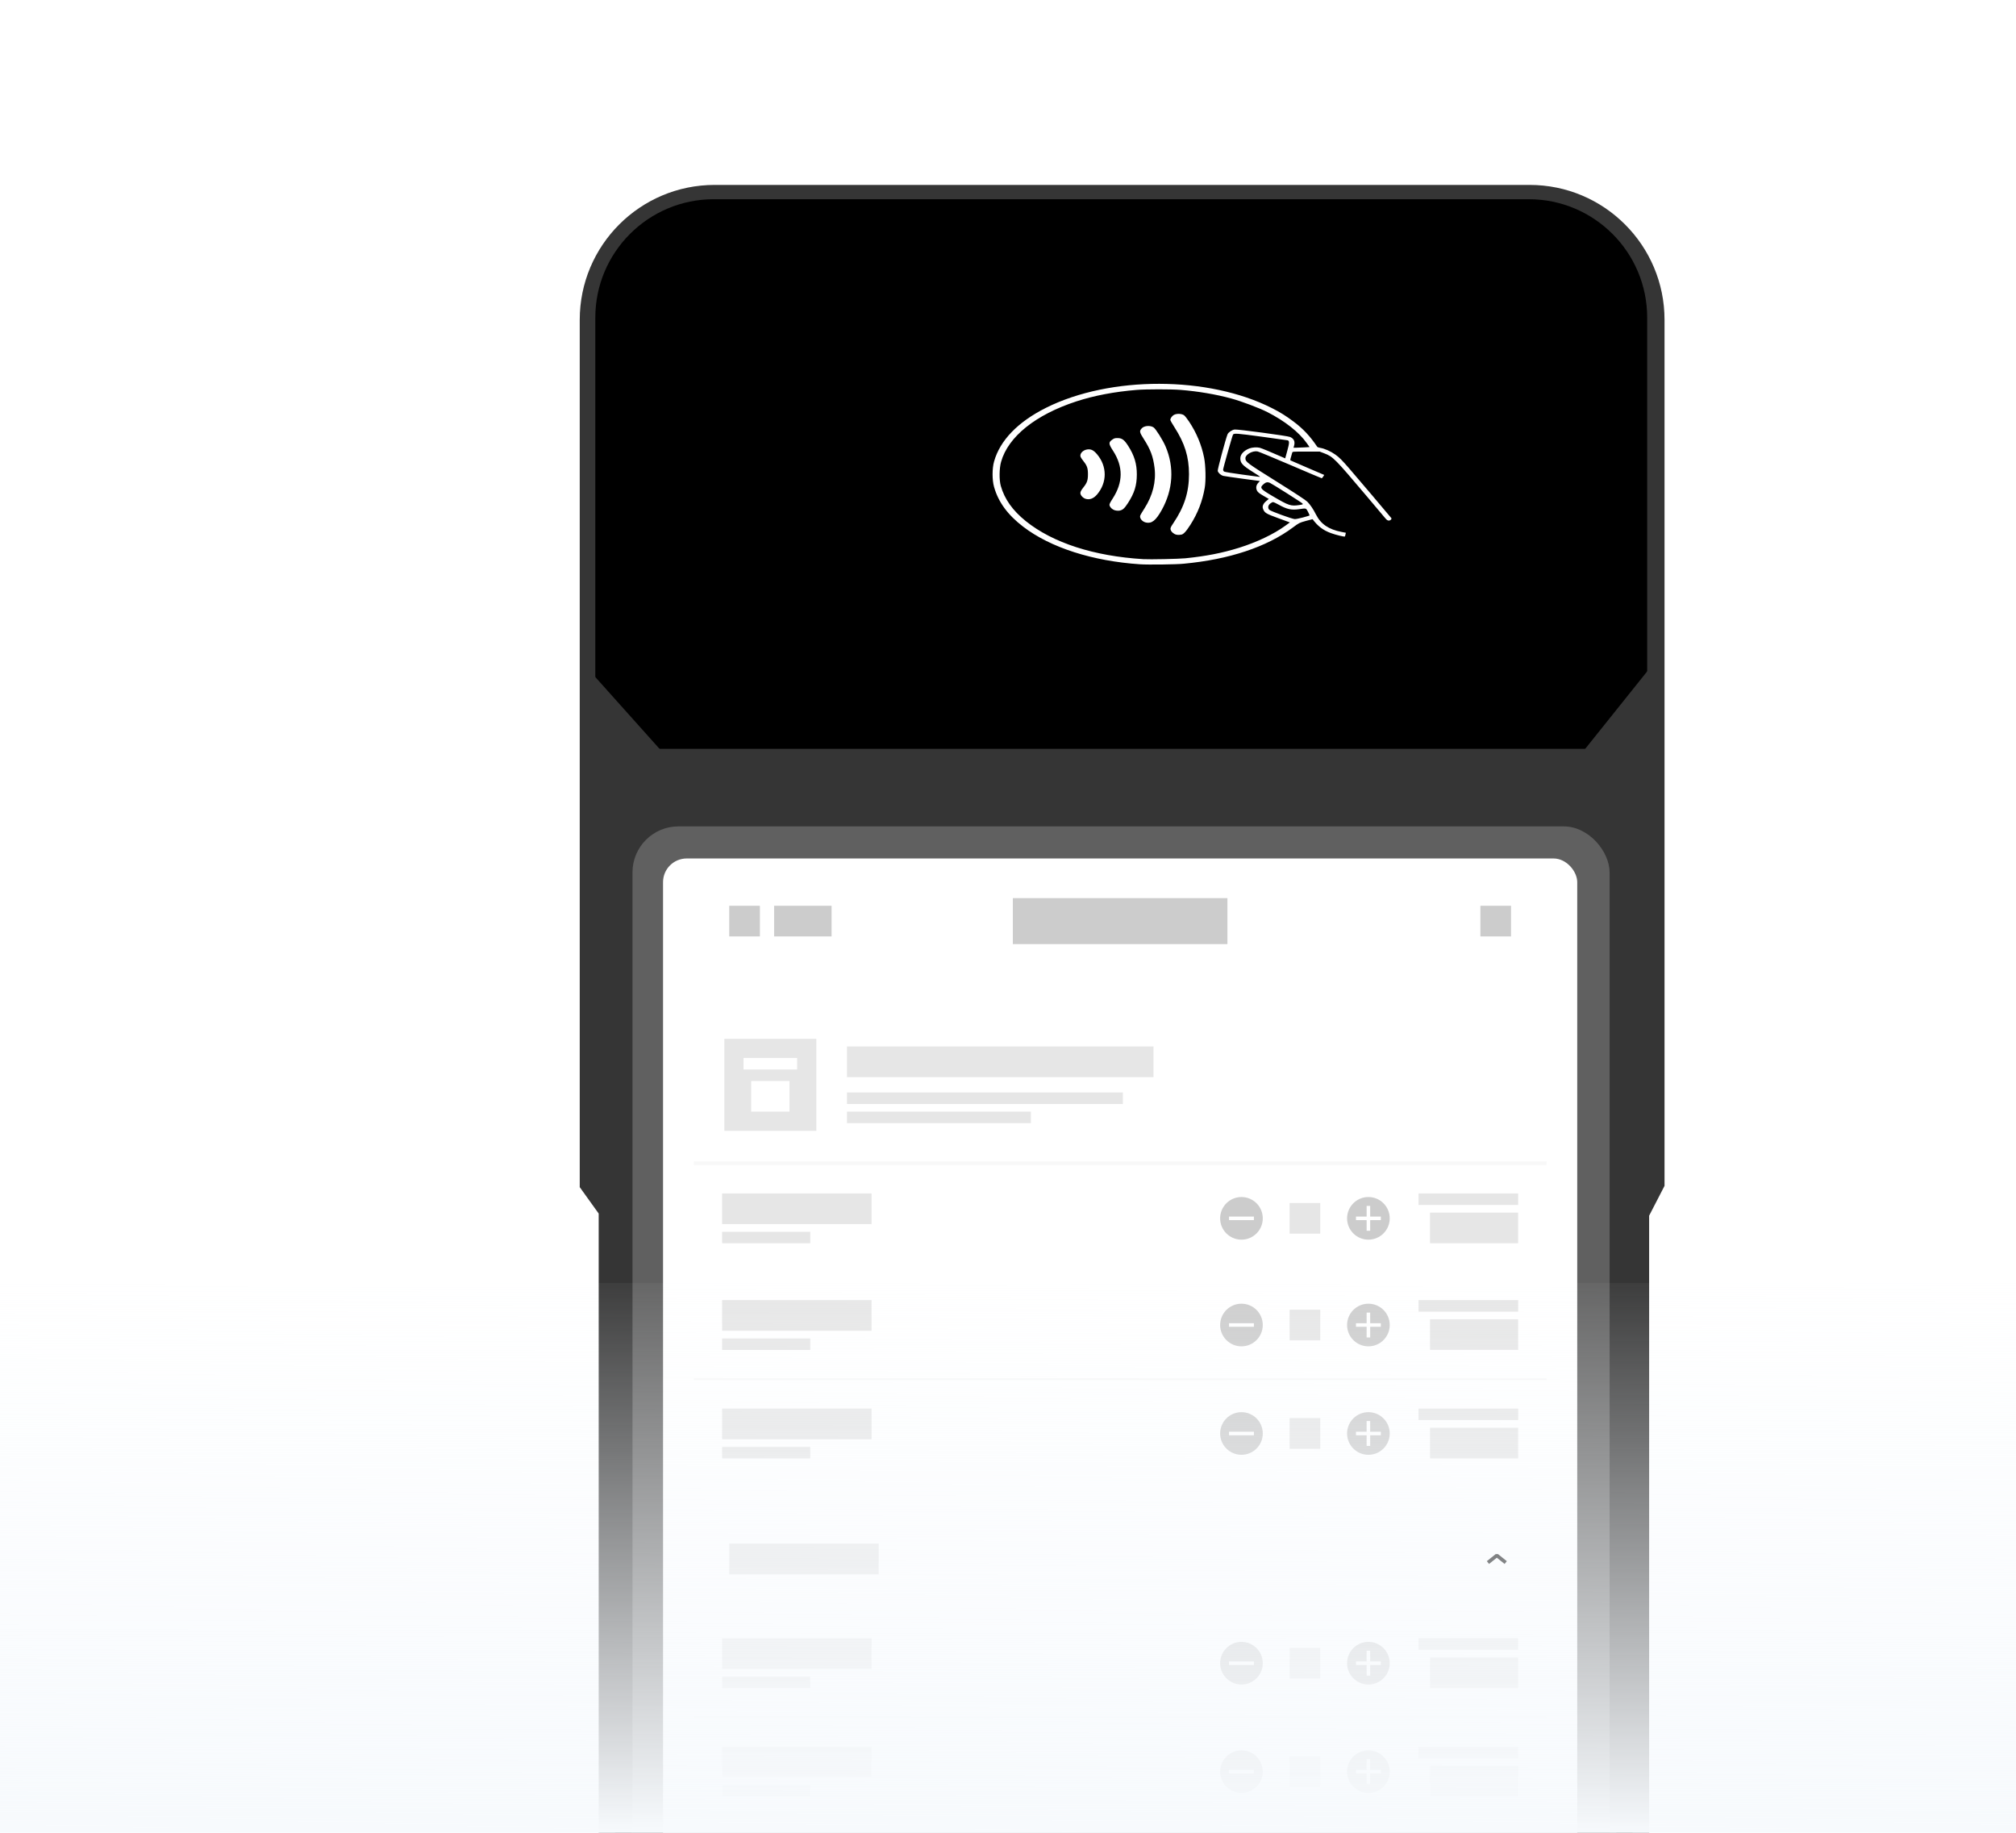 <svg width="550" height="500" viewBox="0 0 550 500" fill="none" xmlns="http://www.w3.org/2000/svg">
<g clip-path="url(#clip0_3655_14522)">
<g clip-path="url(#clip1_3655_14522)">
<g filter="url(#filter0_dd_3655_14522)">
<path fill-rule="evenodd" clip-rule="evenodd" d="M123.972 53.8L123.972 184.981V288.967L129.142 296.171V627.862L123.972 635.693V712.274C123.972 718.934 129.032 724.504 135.662 725.141L174.767 728.897C236.419 734.819 298.496 734.819 360.148 728.897L399.253 725.141C405.883 724.504 410.944 718.934 410.944 712.274V634.44L406.742 629.428V297.111L410.944 288.967L410.944 215.675L410.944 183.728L410.944 53.8C410.944 35.952 396.475 21.483 378.627 21.483H156.288C138.44 21.483 123.972 35.952 123.972 53.8Z" fill="#353535"/>
<path d="M123.972 184.981L119.482 184.981V184.981H123.972ZM123.972 53.8L128.461 53.8V53.8H123.972ZM123.972 288.967H119.482V290.412L120.324 291.585L123.972 288.967ZM129.142 296.171H133.632V294.727L132.79 293.553L129.142 296.171ZM129.142 627.862L132.889 630.336L133.632 629.211V627.862H129.142ZM123.972 635.693L120.225 633.219L119.482 634.344V635.693H123.972ZM135.662 725.141L136.092 720.672L136.092 720.672L135.662 725.141ZM174.767 728.897L175.196 724.428L175.196 724.428L174.767 728.897ZM360.148 728.897L359.719 724.428L359.719 724.428L360.148 728.897ZM399.253 725.141L398.824 720.672L398.824 720.672L399.253 725.141ZM410.944 634.44H415.433V632.807L414.384 631.556L410.944 634.44ZM406.742 629.428H402.253V631.061L403.302 632.313L406.742 629.428ZM406.742 297.111L402.753 295.052L402.253 296.021V297.111H406.742ZM410.944 288.967L414.933 291.026L415.433 290.057L415.433 288.967L410.944 288.967ZM410.944 215.675L415.433 215.675L415.433 215.675L410.944 215.675ZM410.944 183.728L406.454 183.728L406.454 183.728L410.944 183.728ZM410.944 53.8L415.433 53.8V53.8H410.944ZM128.461 184.981L128.461 53.8L119.482 53.8L119.482 184.981L128.461 184.981ZM128.461 288.967V184.981H119.482V288.967H128.461ZM132.79 293.553L127.619 286.349L120.324 291.585L125.495 298.789L132.79 293.553ZM133.632 627.862V296.171H124.653V627.862H133.632ZM127.718 638.167L132.889 630.336L125.396 625.388L120.225 633.219L127.718 638.167ZM128.461 712.274V635.693H119.482V712.274H128.461ZM136.092 720.672C131.764 720.257 128.461 716.621 128.461 712.274H119.482C119.482 721.247 126.301 728.752 135.233 729.61L136.092 720.672ZM175.196 724.428L136.092 720.672L135.233 729.61L174.338 733.366L175.196 724.428ZM359.719 724.428C298.353 730.322 236.563 730.322 175.196 724.428L174.338 733.366C236.275 739.315 298.64 739.315 360.577 733.366L359.719 724.428ZM398.824 720.672L359.719 724.428L360.577 733.366L399.682 729.61L398.824 720.672ZM406.454 712.274C406.454 716.621 403.151 720.257 398.824 720.672L399.682 729.61C408.615 728.752 415.433 721.247 415.433 712.274H406.454ZM406.454 634.44V712.274H415.433V634.44H406.454ZM403.302 632.313L407.503 637.324L414.384 631.556L410.183 626.544L403.302 632.313ZM402.253 297.111V629.428H411.232V297.111H402.253ZM406.954 286.909L402.753 295.052L410.732 299.169L414.933 291.026L406.954 286.909ZM406.454 215.675L406.454 288.967L415.433 288.967L415.433 215.675L406.454 215.675ZM406.454 183.728L406.454 215.675L415.433 215.675L415.433 183.728L406.454 183.728ZM406.454 53.8L406.454 183.728L415.433 183.728L415.433 53.8L406.454 53.8ZM378.627 25.973C393.996 25.973 406.454 38.431 406.454 53.8H415.433C415.433 33.473 398.954 16.994 378.627 16.994V25.973ZM156.288 25.973H378.627V16.994H156.288V25.973ZM128.461 53.8C128.461 38.431 140.92 25.973 156.288 25.973V16.994C135.961 16.994 119.482 33.473 119.482 53.8H128.461Z" fill="#353535"/>
<path d="M410.703 170.844H123.731V53.212C123.731 35.364 138.2 20.895 156.048 20.895H378.387C396.235 20.895 410.703 35.364 410.703 53.212V170.844Z" fill="black"/>
<rect x="133.872" y="191.992" width="266.576" height="520.608" rx="12.545" fill="#606060"/>
<path d="M272.361 120.489C259.397 119.623 247.946 115.952 240.499 110.265C236.248 107.026 233.671 103.51 232.511 99.365C231.979 97.479 231.979 94.355 232.52 92.448C234.14 86.687 239.011 81.649 246.689 77.802C264.196 69.039 291.02 69.079 308.368 77.903C310.671 79.073 312.159 80.006 314.249 81.575C316.879 83.556 318.73 85.531 320.678 88.425C320.749 88.533 321.112 88.668 321.475 88.722C322.706 88.918 324.344 89.649 325.664 90.588C326.691 91.319 327.479 92.117 329.436 94.375C331.411 96.654 340.337 107.175 340.878 107.865C341.09 108.135 340.674 108.561 340.205 108.561C339.868 108.561 339.638 108.392 339.142 107.797C338.797 107.378 336.521 104.68 334.085 101.799C325.469 91.616 325.008 91.143 322.608 90.223L321.351 89.743H317.649C313.948 89.743 313.948 89.743 313.859 90.041C313.372 91.67 313.274 92.069 313.381 92.144C313.452 92.191 315.55 93.104 318.048 94.172L322.591 96.113L322.307 96.566C322.148 96.816 321.971 97.019 321.909 97.019C321.847 97.019 318.021 95.403 313.407 93.422C308.794 91.447 304.746 89.77 304.419 89.703C303.108 89.425 301.089 90.534 301.089 91.535C301.089 92.549 301.479 92.84 309.591 97.911C314.647 101.076 317.543 102.976 317.986 103.422C318.792 104.24 319.606 105.444 320.35 106.925C321.67 109.535 323.813 110.989 327.328 111.665L328.489 111.888L328.391 112.368C328.338 112.632 328.267 112.875 328.223 112.909C328.072 113.037 325.743 112.47 324.397 111.976C322.29 111.205 320.837 110.103 319.411 108.183C319.403 108.169 318.57 108.385 317.578 108.663C315.807 109.156 315.719 109.197 314.045 110.448C306.898 115.776 296.644 119.177 284.272 120.333C282.244 120.55 274.504 120.638 272.361 120.489ZM284.68 118.853C290.356 118.278 294.766 117.419 299.371 115.979C304.206 114.464 308.776 112.294 311.964 109.981L313.221 109.068L310.051 107.912C306.668 106.675 306.332 106.472 305.898 105.37C305.623 104.673 305.933 103.929 306.801 103.219L307.474 102.658L306.004 101.806C304.844 101.13 304.481 100.839 304.251 100.393C303.887 99.669 304.02 98.885 304.605 98.256L305.048 97.776L300.407 97.154C297.857 96.809 295.475 96.464 295.12 96.383C294.421 96.228 293.721 95.619 293.535 95.031C293.438 94.713 295.714 86.234 296.218 85.023C296.449 84.483 297.414 83.827 298.149 83.725C298.919 83.617 312.593 85.45 313.274 85.754C314.355 86.234 314.691 87.005 314.355 88.195L314.213 88.688H314.966C315.382 88.688 316.365 88.648 317.153 88.6L318.588 88.513L317.879 87.505C315.745 84.469 311.858 81.399 307.067 78.965C304.826 77.829 300.053 76.03 297.175 75.246C293.084 74.13 288.133 73.292 283.378 72.913C280.765 72.704 273.938 72.71 271.405 72.92C265.339 73.42 259.83 74.468 255.013 76.037C243.855 79.668 236.354 85.686 234.432 92.543C233.928 94.335 233.892 97.472 234.353 99.102C235.371 102.706 237.585 105.823 241.189 108.723C248.539 114.633 259.768 118.271 273.229 119.089C275.036 119.197 282.846 119.035 284.68 118.853ZM282.226 112.402C281.536 112.246 280.827 111.618 280.677 111.016C280.579 110.624 280.694 110.353 281.429 109.264C284.405 104.869 285.698 100.826 285.698 95.924C285.698 91.183 284.556 87.492 281.713 83.069C281.102 82.123 280.606 81.237 280.606 81.109C280.606 80.635 281.12 79.952 281.677 79.689C282.439 79.323 283.723 79.391 284.343 79.831C284.582 79.999 285.193 80.77 285.707 81.541C287.744 84.591 289.134 87.938 289.825 91.42C290.25 93.577 290.338 97.661 289.993 99.636C289.364 103.274 288.107 106.526 286.088 109.704C284.865 111.624 284.104 112.415 283.466 112.415C283.342 112.415 283.13 112.442 283.006 112.47C282.882 112.497 282.528 112.47 282.226 112.402ZM273.946 109.095C272.884 108.859 272.113 107.858 272.423 107.114C272.494 106.932 272.999 106.1 273.539 105.261C275.815 101.712 276.763 97.911 276.302 94.179C275.921 91.109 275.204 89.175 273.389 86.349C272.175 84.449 272.113 84.158 272.822 83.387C273.495 82.657 275.177 82.542 276.054 83.157C276.665 83.583 278.569 86.619 279.304 88.337C281.731 94.017 281.359 100.123 278.25 105.701C276.647 108.561 275.523 109.447 273.946 109.095ZM265.41 105.742C264.754 105.518 264.187 104.984 264.028 104.45C263.931 104.125 264.099 103.76 264.878 102.557C267.747 98.121 267.774 93.854 264.976 89.52C263.745 87.62 263.718 87.241 264.754 86.491C265.268 86.119 265.489 86.058 266.207 86.058C267.42 86.058 268.049 86.525 269.129 88.222C270.794 90.832 271.476 93.097 271.467 95.998C271.458 98.98 270.82 101.029 269.049 103.781C268.031 105.356 267.526 105.775 266.508 105.877C266.198 105.897 265.702 105.843 265.41 105.742ZM257.439 102.618C256.917 102.455 256.324 101.914 256.146 101.441C255.952 100.914 256.111 100.494 256.89 99.514C257.9 98.249 258.13 97.573 258.13 95.924C258.13 94.274 257.9 93.591 256.89 92.333C256.545 91.907 256.208 91.393 256.129 91.19C255.801 90.359 256.713 89.338 257.935 89.162C258.971 89.013 259.68 89.365 260.636 90.501C263.39 93.787 263.39 98.168 260.636 101.428C259.662 102.57 258.582 102.976 257.439 102.618ZM316.799 107.716C317.72 107.466 318.517 107.229 318.57 107.189C318.623 107.148 318.446 106.702 318.172 106.188C317.623 105.14 317.711 105.167 315.745 105.451C313.629 105.762 312.398 105.485 310.078 104.18C309.449 103.821 308.794 103.53 308.634 103.53C308.466 103.53 308.112 103.713 307.828 103.943C307.235 104.43 307.146 105.187 307.625 105.64C308.05 106.032 313.868 108.149 314.559 108.162C314.869 108.169 315.869 107.966 316.799 107.716ZM315.878 104.315C316.737 104.18 316.834 104.139 316.684 103.923C316.516 103.686 308.466 98.588 307.766 98.27C307.191 98.013 306.721 98.074 306.243 98.466C304.844 99.609 305.012 99.852 308.634 101.968C313.009 104.531 313.478 104.68 315.878 104.315ZM305.074 96.586C305.074 96.552 304.162 95.951 303.046 95.254C300.292 93.523 299.699 92.874 299.699 91.589C299.699 90.521 300.637 89.486 302.143 88.891C302.887 88.594 304.224 88.506 304.977 88.695C305.508 88.83 307.917 89.824 311.247 91.285L311.946 91.596L312.522 89.5C313.115 87.356 313.124 86.788 312.575 86.66C312.407 86.619 309.192 86.173 305.437 85.666C298.76 84.767 298.025 84.713 297.715 85.098C297.547 85.301 295.005 94.294 295.005 94.673C295.005 94.862 295.129 95.099 295.289 95.2C295.439 95.301 297.609 95.66 300.106 95.998C304.924 96.66 305.074 96.681 305.074 96.586Z" fill="white"/>
<path d="M393.239 171.53L410.802 149.576V171.53H393.239Z" fill="#353535"/>
<path d="M141.872 171.529L123.212 150.673V171.529H141.872Z" fill="#353535"/>
<rect x="142.21" y="200.745" width="249.406" height="375.52" rx="6.463" fill="white"/>
<rect x="160.269" y="213.652" width="8.363" height="8.363" fill="black" fill-opacity="0.2"/>
<rect x="172.51" y="213.652" width="15.681" height="8.363" fill="black" fill-opacity="0.2"/>
<rect x="237.643" y="211.562" width="58.542" height="12.545" fill="black" fill-opacity="0.2"/>
<rect x="365.195" y="213.652" width="8.363" height="8.363" fill="black" fill-opacity="0.2"/>
<g filter="url(#filter1_dd_3655_14522)">
<g clip-path="url(#clip2_3655_14522)">
<rect x="150.573" y="238.193" width="232.68" height="130.577" rx="5.817" fill="white"/>
<g clip-path="url(#clip3_3655_14522)">
<rect width="232.68" height="41.816" transform="translate(150.573 238.193)" fill="white"/>
<rect width="25.09" height="25.09" transform="translate(158.937 246.557)" fill="black" fill-opacity="0.1"/>
<rect x="164.163" y="251.784" width="14.636" height="3.136" fill="white"/>
<rect x="166.254" y="258.056" width="10.454" height="8.363" fill="white"/>
<rect x="192.389" y="248.647" width="83.632" height="8.363" fill="black" fill-opacity="0.1"/>
<rect x="192.389" y="261.192" width="75.269" height="3.136" fill="black" fill-opacity="0.1"/>
<rect x="192.389" y="266.419" width="50.179" height="3.136" fill="black" fill-opacity="0.1"/>
</g>
<rect x="150.573" y="280.009" width="232.68" height="0.485" fill="black" fill-opacity="0.03"/>
<rect x="150.573" y="280.494" width="232.68" height="0.485" fill="black" fill-opacity="0.03"/>
<rect x="158.329" y="288.734" width="40.77" height="8.363" fill="black" fill-opacity="0.1"/>
<rect x="158.329" y="299.188" width="24.044" height="3.136" fill="black" fill-opacity="0.1"/>
<g clip-path="url(#clip4_3655_14522)">
<circle opacity="0.2" cx="300.011" cy="295.529" r="5.817" fill="black"/>
<path fill-rule="evenodd" clip-rule="evenodd" d="M296.618 295.044H303.405V296.014H296.618V295.044Z" fill="white"/>
</g>
<rect x="313.146" y="291.348" width="8.363" height="8.363" fill="black" fill-opacity="0.1"/>
<g clip-path="url(#clip5_3655_14522)">
<circle opacity="0.2" cx="334.644" cy="295.529" r="5.817" fill="black"/>
<path fill-rule="evenodd" clip-rule="evenodd" d="M335.129 295.045V292.136H334.159V295.045H331.251V296.014H334.159V298.923H335.129V296.014H338.037V295.045H335.129Z" fill="white"/>
</g>
<rect x="348.317" y="288.734" width="27.18" height="3.136" fill="black" fill-opacity="0.1"/>
<rect x="351.453" y="293.961" width="24.044" height="8.363" fill="black" fill-opacity="0.1"/>
<rect x="158.329" y="317.836" width="40.77" height="8.363" fill="black" fill-opacity="0.1"/>
<rect x="158.329" y="328.291" width="24.044" height="3.136" fill="black" fill-opacity="0.1"/>
<g clip-path="url(#clip6_3655_14522)">
<circle opacity="0.2" cx="300.011" cy="324.631" r="5.817" fill="black"/>
<path fill-rule="evenodd" clip-rule="evenodd" d="M296.618 324.146H303.405V325.116H296.618V324.146Z" fill="white"/>
</g>
<rect x="313.146" y="320.45" width="8.363" height="8.363" fill="black" fill-opacity="0.1"/>
<g clip-path="url(#clip7_3655_14522)">
<circle opacity="0.2" cx="334.644" cy="324.631" r="5.817" fill="black"/>
<path fill-rule="evenodd" clip-rule="evenodd" d="M335.129 324.147V321.238H334.159V324.147H331.251V325.116H334.159V328.025H335.129V325.116H338.037V324.147H335.129Z" fill="white"/>
</g>
<rect x="348.317" y="317.836" width="27.18" height="3.136" fill="black" fill-opacity="0.1"/>
<rect x="351.453" y="323.063" width="24.044" height="8.363" fill="black" fill-opacity="0.1"/>
<rect x="150.573" y="339.183" width="232.68" height="0.485" fill="black" fill-opacity="0.03"/>
<rect x="158.329" y="347.424" width="40.77" height="8.363" fill="black" fill-opacity="0.1"/>
<rect x="158.329" y="357.877" width="24.044" height="3.136" fill="black" fill-opacity="0.1"/>
<g clip-path="url(#clip8_3655_14522)">
<circle opacity="0.2" cx="300.011" cy="354.219" r="5.817" fill="black"/>
<path fill-rule="evenodd" clip-rule="evenodd" d="M296.618 353.734H303.405V354.704H296.618V353.734Z" fill="white"/>
</g>
<rect x="313.146" y="350.038" width="8.363" height="8.363" fill="black" fill-opacity="0.1"/>
<g clip-path="url(#clip9_3655_14522)">
<circle opacity="0.2" cx="334.644" cy="354.219" r="5.817" fill="black"/>
<path fill-rule="evenodd" clip-rule="evenodd" d="M335.129 353.735V350.826H334.159V353.735H331.251V354.704H334.159V357.613H335.129V354.704H338.037V353.735H335.129Z" fill="white"/>
</g>
<rect x="348.317" y="347.424" width="27.18" height="3.136" fill="black" fill-opacity="0.1"/>
<rect x="351.453" y="352.651" width="24.044" height="8.363" fill="black" fill-opacity="0.1"/>
</g>
</g>
<g filter="url(#filter2_dd_3655_14522)">
<g clip-path="url(#clip10_3655_14522)">
<rect x="150.573" y="374.587" width="232.68" height="86.442" rx="5.817" fill="white"/>
<rect x="160.269" y="384.282" width="40.77" height="8.363" fill="black" fill-opacity="0.1"/>
<path fill-rule="evenodd" clip-rule="evenodd" d="M369.681 388.115L371.802 389.812L372.407 389.054L369.983 387.115L369.378 387.115L366.954 389.054L367.56 389.812L369.681 388.115Z" fill="black"/>
<rect x="158.329" y="410.096" width="40.77" height="8.363" fill="black" fill-opacity="0.1"/>
<rect x="158.329" y="420.55" width="24.044" height="3.136" fill="black" fill-opacity="0.1"/>
<g clip-path="url(#clip11_3655_14522)">
<circle opacity="0.2" cx="300.011" cy="416.892" r="5.817" fill="black"/>
<path fill-rule="evenodd" clip-rule="evenodd" d="M296.618 416.407H303.405V417.376H296.618V416.407Z" fill="white"/>
</g>
<rect x="313.146" y="412.71" width="8.363" height="8.363" fill="black" fill-opacity="0.1"/>
<g clip-path="url(#clip12_3655_14522)">
<circle opacity="0.2" cx="334.644" cy="416.892" r="5.817" fill="black"/>
<path fill-rule="evenodd" clip-rule="evenodd" d="M335.129 416.407V413.499H334.159V416.407H331.251V417.377H334.159V420.285H335.129V417.377H338.037V416.407H335.129Z" fill="white"/>
</g>
<rect x="348.317" y="410.096" width="27.18" height="3.136" fill="black" fill-opacity="0.1"/>
<rect x="351.453" y="415.323" width="24.044" height="8.363" fill="black" fill-opacity="0.1"/>
<rect x="150.573" y="431.442" width="232.68" height="0.485" fill="black" fill-opacity="0.03"/>
<rect x="158.329" y="439.683" width="40.77" height="8.363" fill="black" fill-opacity="0.1"/>
<rect x="158.329" y="450.137" width="24.044" height="3.136" fill="black" fill-opacity="0.1"/>
<g clip-path="url(#clip13_3655_14522)">
<circle opacity="0.2" cx="300.011" cy="446.478" r="5.817" fill="black"/>
<path fill-rule="evenodd" clip-rule="evenodd" d="M296.618 445.993H303.405V446.963H296.618V445.993Z" fill="white"/>
</g>
<rect x="313.146" y="442.296" width="8.363" height="8.363" fill="black" fill-opacity="0.1"/>
<g clip-path="url(#clip14_3655_14522)">
<circle opacity="0.2" cx="334.644" cy="446.478" r="5.817" fill="black"/>
<path fill-rule="evenodd" clip-rule="evenodd" d="M335.129 445.993V443.085H334.159V445.993H331.251V446.963H334.159V449.871H335.129V446.963H338.037V445.993H335.129Z" fill="white"/>
</g>
<rect x="348.317" y="439.683" width="27.18" height="3.136" fill="black" fill-opacity="0.1"/>
<rect x="351.453" y="444.91" width="24.044" height="8.363" fill="black" fill-opacity="0.1"/>
</g>
</g>
<g filter="url(#filter3_dd_3655_14522)">
<rect x="150.573" y="466.846" width="232.68" height="21.329" rx="5.817" fill="white"/>
<rect x="160.269" y="472.663" width="9.695" height="9.695" rx="2.909" fill="#006AFF"/>
<path fill-rule="evenodd" clip-rule="evenodd" d="M167.329 475.743L164.905 479.621L164.354 479.616L162.9 477.192L163.454 476.86L164.637 478.831L166.781 475.4L167.329 475.743Z" fill="white" stroke="white" stroke-width="0.242"/>
<g clip-path="url(#clip15_3655_14522)">
<path d="M177.72 480.011L179.415 475.442H180.159L181.879 480.011H181.186L180.826 479.021H178.728L178.375 480.011H177.72ZM179.768 476.091L178.923 478.473H180.625L179.768 476.091ZM183.77 476.564C184.601 476.564 185.106 477.175 185.188 477.755H184.608C184.526 477.351 184.179 477.068 183.732 477.068C183.228 477.068 182.755 477.465 182.755 478.316C182.755 479.173 183.228 479.589 183.732 479.589C184.217 479.589 184.551 479.261 184.633 478.908H185.225C185.106 479.544 184.507 480.093 183.713 480.093C182.736 480.093 182.131 479.355 182.131 478.322C182.131 477.314 182.768 476.564 183.77 476.564ZM187.308 476.564C188.14 476.564 188.644 477.175 188.726 477.755H188.146C188.064 477.351 187.718 477.068 187.27 477.068C186.766 477.068 186.294 477.465 186.294 478.316C186.294 479.173 186.766 479.589 187.27 479.589C187.756 479.589 188.09 479.261 188.172 478.908H188.764C188.644 479.544 188.046 480.093 187.252 480.093C186.275 480.093 185.67 479.355 185.67 478.322C185.67 477.314 186.306 476.564 187.308 476.564ZM192.435 478.505H189.826C189.845 479.236 190.374 479.589 190.872 479.589C191.376 479.589 191.653 479.362 191.798 479.028H192.391C192.24 479.607 191.698 480.093 190.872 480.093C189.801 480.093 189.208 479.324 189.208 478.322C189.208 477.244 189.927 476.564 190.853 476.564C191.893 476.564 192.504 477.427 192.435 478.505ZM190.853 477.055C190.349 477.055 189.883 477.332 189.832 478.013H191.83C191.811 477.534 191.464 477.055 190.853 477.055ZM193.103 476.62H193.677V477.156C193.885 476.797 194.238 476.564 194.786 476.564C195.567 476.564 196.235 477.219 196.235 478.328C196.235 479.456 195.567 480.093 194.786 480.093C194.238 480.093 193.885 479.86 193.677 479.5V481.114H193.103V476.62ZM193.651 478.328C193.651 479.223 194.13 479.601 194.641 479.601C195.227 479.601 195.611 479.141 195.611 478.328C195.611 477.515 195.227 477.055 194.641 477.055C194.13 477.055 193.651 477.433 193.651 478.328ZM197.039 476.62V475.77H197.613V476.62H198.256V477.08H197.613V479.091C197.613 479.444 197.638 479.532 197.966 479.532H198.256V480.011H197.84C197.191 480.011 197.039 479.866 197.039 479.16V477.08H196.504V476.62H197.039ZM200.584 476.62V475.77H201.158V476.62H201.8V477.08H201.158V479.091C201.158 479.444 201.183 479.532 201.511 479.532H201.8V480.011H201.385C200.735 480.011 200.584 479.866 200.584 479.16V477.08H200.049V476.62H200.584ZM205.432 478.505H202.823C202.842 479.236 203.372 479.589 203.869 479.589C204.374 479.589 204.651 479.362 204.796 479.028H205.388C205.237 479.607 204.695 480.093 203.869 480.093C202.798 480.093 202.206 479.324 202.206 478.322C202.206 477.244 202.924 476.564 203.85 476.564C204.89 476.564 205.502 477.427 205.432 478.505ZM203.85 477.055C203.346 477.055 202.88 477.332 202.83 478.013H204.827C204.808 477.534 204.462 477.055 203.85 477.055ZM207.789 476.608V477.219C207.67 477.2 207.563 477.194 207.468 477.194C206.939 477.194 206.674 477.484 206.674 478.234V480.011H206.101V476.62H206.661V477.213C206.832 476.828 207.172 476.62 207.619 476.601C207.676 476.601 207.72 476.601 207.789 476.608ZM208.914 478.171V480.011H208.341V476.62H208.914V477.131C209.109 476.809 209.425 476.564 209.935 476.564C210.458 476.564 210.761 476.784 210.912 477.162C211.183 476.74 211.573 476.564 212.052 476.564C212.84 476.564 213.149 477.093 213.149 477.868V480.011H212.575V478.038C212.575 477.515 212.475 477.062 211.851 477.062C211.353 477.062 211.031 477.44 211.031 478.171V480.011H210.458V478.038C210.458 477.515 210.357 477.062 209.733 477.062C209.235 477.062 208.914 477.44 208.914 478.171ZM216.548 477.61H215.949C215.855 477.206 215.552 477.049 215.149 477.049C214.815 477.049 214.437 477.169 214.437 477.477C214.437 477.748 214.626 477.868 214.954 477.937L215.433 478.032C216.05 478.145 216.592 478.391 216.592 479.04C216.592 479.715 215.987 480.093 215.212 480.093C214.324 480.093 213.826 479.507 213.756 478.914H214.361C214.456 479.349 214.721 479.607 215.225 479.607C215.66 479.607 216.012 479.425 216.012 479.103C216.012 478.757 215.691 478.624 215.326 478.542L214.821 478.442C214.361 478.341 213.857 478.139 213.857 477.503C213.857 476.904 214.462 476.557 215.212 476.557C215.949 476.557 216.441 476.961 216.548 477.61ZM219.206 478.328C219.206 479.236 219.697 479.589 220.22 479.589C220.743 479.589 221.235 479.198 221.235 478.328C221.235 477.421 220.743 477.068 220.22 477.068C219.697 477.068 219.206 477.402 219.206 478.328ZM220.22 476.564C221.008 476.564 221.846 477.099 221.846 478.328C221.846 479.557 221.008 480.093 220.22 480.093C219.432 480.093 218.594 479.557 218.594 478.328C218.594 477.099 219.432 476.564 220.22 476.564ZM222.708 476.62V476.375C222.708 475.669 222.846 475.442 223.621 475.442H223.918V475.921H223.634C223.331 475.921 223.281 475.99 223.281 476.343V476.62H223.918V477.08H223.281V480.011H222.708V477.08H222.235V476.62H222.708ZM228.573 477.61H227.974C227.88 477.206 227.577 477.049 227.174 477.049C226.84 477.049 226.462 477.169 226.462 477.477C226.462 477.748 226.651 477.868 226.979 477.937L227.458 478.032C228.075 478.145 228.617 478.391 228.617 479.04C228.617 479.715 228.012 480.093 227.237 480.093C226.349 480.093 225.851 479.507 225.781 478.914H226.386C226.481 479.349 226.746 479.607 227.25 479.607C227.685 479.607 228.038 479.425 228.038 479.103C228.038 478.757 227.716 478.624 227.351 478.542L226.846 478.442C226.386 478.341 225.882 478.139 225.882 477.503C225.882 476.904 226.487 476.557 227.237 476.557C227.974 476.557 228.466 476.961 228.573 477.61ZM232.338 478.505H229.729C229.748 479.236 230.277 479.589 230.775 479.589C231.279 479.589 231.556 479.362 231.701 479.028H232.294C232.142 479.607 231.6 480.093 230.775 480.093C229.704 480.093 229.111 479.324 229.111 478.322C229.111 477.244 229.83 476.564 230.756 476.564C231.796 476.564 232.407 477.427 232.338 478.505ZM230.756 477.055C230.252 477.055 229.786 477.332 229.735 478.013H231.733C231.714 477.534 231.367 477.055 230.756 477.055ZM234.695 476.608V477.219C234.575 477.2 234.468 477.194 234.374 477.194C233.844 477.194 233.58 477.484 233.58 478.234V480.011H233.006V476.62H233.567V477.213C233.737 476.828 234.077 476.62 234.525 476.601C234.582 476.601 234.626 476.601 234.695 476.608ZM235.429 476.62L236.349 479.217L237.269 476.62H237.861L236.582 480.011H236.072L234.792 476.62H235.429ZM238.317 476.62H238.891V480.011H238.317V476.62ZM238.317 475.442H238.891V476.135H238.317V475.442ZM241.205 476.564C242.037 476.564 242.541 477.175 242.623 477.755H242.044C241.962 477.351 241.615 477.068 241.168 477.068C240.664 477.068 240.191 477.465 240.191 478.316C240.191 479.173 240.664 479.589 241.168 479.589C241.653 479.589 241.987 479.261 242.069 478.908H242.661C242.541 479.544 241.943 480.093 241.149 480.093C240.172 480.093 239.567 479.355 239.567 478.322C239.567 477.314 240.203 476.564 241.205 476.564ZM246.332 478.505H243.723C243.742 479.236 244.271 479.589 244.769 479.589C245.273 479.589 245.551 479.362 245.696 479.028H246.288C246.137 479.607 245.595 480.093 244.769 480.093C243.698 480.093 243.106 479.324 243.106 478.322C243.106 477.244 243.824 476.564 244.75 476.564C245.79 476.564 246.401 477.427 246.332 478.505ZM244.75 477.055C244.246 477.055 243.78 477.332 243.729 478.013H245.727C245.708 477.534 245.362 477.055 244.75 477.055ZM248.887 478.328C248.887 479.236 249.378 479.589 249.901 479.589C250.424 479.589 250.916 479.198 250.916 478.328C250.916 477.421 250.424 477.068 249.901 477.068C249.378 477.068 248.887 477.402 248.887 478.328ZM249.901 476.564C250.689 476.564 251.527 477.099 251.527 478.328C251.527 479.557 250.689 480.093 249.901 480.093C249.113 480.093 248.275 479.557 248.275 478.328C248.275 477.099 249.113 476.564 249.901 476.564ZM252.389 476.62V476.375C252.389 475.669 252.527 475.442 253.302 475.442H253.599V475.921H253.315C253.012 475.921 252.962 475.99 252.962 476.343V476.62H253.599V477.08H252.962V480.011H252.389V477.08H251.916V476.62H252.389Z" fill="black"/>
<path d="M257.119 480.011V475.442H260.352V476.11H257.92V477.332H260.22V477.994H257.92V479.336H260.352V480.011H257.119ZM261.362 476.62L262.143 479.04L262.918 476.62H263.7L262.477 480.011H261.771L260.536 476.62H261.362ZM267.123 478.53H264.596C264.646 479.16 265.087 479.469 265.516 479.469C265.913 479.469 266.215 479.318 266.348 478.996H267.085C266.934 479.538 266.417 480.093 265.547 480.093C264.457 480.093 263.833 479.267 263.833 478.29C263.833 477.269 264.533 476.545 265.497 476.545C266.537 476.545 267.192 477.396 267.123 478.53ZM265.497 477.131C265.144 477.131 264.665 477.345 264.596 477.982H266.36C266.341 477.452 265.938 477.131 265.497 477.131ZM268.49 476.62V477.093C268.685 476.74 269.038 476.545 269.517 476.545C270.337 476.545 270.671 477.074 270.671 477.881V480.011H269.921V478.064C269.921 477.603 269.858 477.156 269.278 477.156C268.698 477.156 268.49 477.597 268.49 478.208V480.011H267.74V476.62H268.49ZM271.558 476.62V475.726H272.308V476.62H272.989V477.162H272.308V479.009C272.308 479.355 272.39 479.437 272.711 479.437H272.982V480.011H272.428C271.703 480.011 271.558 479.815 271.558 479.122V477.162H271.054V476.62H271.558ZM273.593 475.442H274.343V476.198H273.593V475.442ZM273.593 476.62H274.343V480.011H273.593V476.62ZM278.035 476.62L276.875 478.246L278.111 480.011H277.228L276.428 478.87L275.615 480.011H274.79L276.025 478.29L274.859 476.62H275.741L276.466 477.666L277.216 476.62H278.035Z" fill="#006AFF"/>
<path fill-rule="evenodd" clip-rule="evenodd" d="M282.052 475.072H284.314L284.597 475.355V477.617H284.031V476.038L281.686 478.383L281.286 477.983L283.631 475.638H282.052V475.072ZM284.597 479.597V480.162H279.507V479.597H284.597Z" fill="#006AFF"/>
<path d="M289.974 478.593V478.379C288.934 478.479 288.272 478.637 288.272 479.103C288.272 479.425 288.518 479.639 288.928 479.639C289.463 479.639 289.974 479.393 289.974 478.593ZM288.802 480.093C288.165 480.093 287.636 479.74 287.636 479.116C287.636 478.316 288.543 478.076 289.93 477.925V477.843C289.93 477.219 289.589 477.017 289.161 477.017C288.682 477.017 288.411 477.269 288.386 477.692H287.793C287.844 476.961 288.499 476.551 289.155 476.551C290.094 476.551 290.509 476.992 290.503 477.95L290.497 478.731C290.491 479.305 290.516 479.689 290.585 480.011H290.005C289.986 479.885 289.968 479.746 289.961 479.544C289.753 479.897 289.407 480.093 288.802 480.093ZM291.931 476.62V477.131C292.126 476.809 292.454 476.564 293.028 476.564C293.847 476.564 294.143 477.093 294.143 477.868V480.011H293.57V478.038C293.57 477.515 293.481 477.062 292.826 477.062C292.271 477.062 291.931 477.44 291.931 478.171V480.011H291.358V476.62H291.931ZM297.326 477.156V475.442H297.9V480.011H297.326V479.5C297.118 479.86 296.765 480.093 296.217 480.093C295.436 480.093 294.768 479.456 294.768 478.328C294.768 477.219 295.436 476.564 296.217 476.564C296.765 476.564 297.118 476.797 297.326 477.156ZM297.351 478.328C297.351 477.433 296.872 477.055 296.362 477.055C295.776 477.055 295.392 477.515 295.392 478.328C295.392 479.141 295.776 479.601 296.362 479.601C296.872 479.601 297.351 479.223 297.351 478.328Z" fill="black"/>
<path d="M303.915 478.492H304.684C304.489 479.519 303.77 480.093 302.712 480.093C301.376 480.093 300.601 479.147 300.601 477.711C300.601 476.274 301.42 475.36 302.749 475.36C303.764 475.36 304.489 475.934 304.671 476.961H303.903C303.758 476.337 303.323 476.015 302.724 476.015C302 476.015 301.426 476.608 301.426 477.711C301.426 478.82 301.987 479.437 302.718 479.437C303.342 479.437 303.77 479.122 303.915 478.492ZM305.958 478.322C305.958 479.103 306.374 479.481 306.853 479.481C307.332 479.481 307.748 479.103 307.748 478.322C307.748 477.54 307.332 477.156 306.853 477.156C306.374 477.156 305.958 477.54 305.958 478.322ZM306.853 476.545C307.679 476.545 308.523 477.099 308.523 478.322C308.523 479.551 307.679 480.093 306.853 480.093C306.028 480.093 305.183 479.551 305.183 478.322C305.183 477.099 306.028 476.545 306.853 476.545ZM309.89 478.208V480.011H309.14V476.62H309.89V477.093C310.085 476.74 310.419 476.545 310.873 476.545C311.402 476.545 311.704 476.765 311.862 477.143C312.158 476.715 312.543 476.545 312.965 476.545C313.771 476.545 314.074 477.074 314.074 477.881V480.011H313.324V478.064C313.324 477.603 313.28 477.156 312.725 477.156C312.171 477.156 311.982 477.597 311.982 478.208V480.011H311.232V478.064C311.232 477.603 311.188 477.156 310.633 477.156C310.079 477.156 309.89 477.597 309.89 478.208ZM315.575 478.316C315.575 479.097 315.96 479.481 316.451 479.481C316.98 479.481 317.289 479.04 317.289 478.316C317.289 477.603 316.98 477.156 316.451 477.156C315.96 477.156 315.575 477.534 315.575 478.316ZM314.857 476.62H315.607V477.074C315.808 476.74 316.161 476.545 316.615 476.545C317.447 476.545 318.071 477.232 318.071 478.316C318.071 479.406 317.447 480.093 316.615 480.093C316.161 480.093 315.808 479.897 315.607 479.563V481.114H314.857V476.62ZM320.752 478.675V478.416C319.681 478.517 319.246 478.675 319.246 479.059C319.246 479.355 319.492 479.532 319.87 479.532C320.425 479.532 320.752 479.255 320.752 478.675ZM319.706 480.093C318.969 480.093 318.452 479.696 318.452 479.078C318.452 478.227 319.498 478.026 320.733 477.893V477.83C320.733 477.251 320.406 477.074 320.028 477.074C319.649 477.074 319.366 477.276 319.347 477.685H318.61C318.66 476.999 319.234 476.52 320.053 476.52C320.866 476.52 321.502 476.891 321.483 477.975C321.483 478.139 321.471 478.542 321.471 478.851C321.471 479.28 321.502 479.727 321.571 480.011H320.885C320.859 479.866 320.84 479.784 320.822 479.551C320.601 479.923 320.21 480.093 319.706 480.093ZM322.991 476.62V477.093C323.187 476.74 323.54 476.545 324.019 476.545C324.838 476.545 325.172 477.074 325.172 477.881V480.011H324.422V478.064C324.422 477.603 324.359 477.156 323.779 477.156C323.199 477.156 322.991 477.597 322.991 478.208V480.011H322.242V476.62H322.991ZM326.099 481.114H325.759V480.54H326.042C326.37 480.54 326.509 480.515 326.66 480.074L326.698 479.992L325.469 476.62H326.288L327.057 479.053L327.826 476.62H328.594L327.403 480.004C327.082 480.88 326.861 481.114 326.099 481.114Z" fill="#006AFF"/>
<path fill-rule="evenodd" clip-rule="evenodd" d="M332.716 475.072H334.978L335.261 475.355V477.617H334.695V476.038L332.35 478.383L331.95 477.983L334.295 475.638H332.716V475.072ZM335.261 479.597V480.162H330.171V479.597H335.261Z" fill="#006AFF"/>
</g>
</g>
<g filter="url(#filter4_dd_3655_14522)">
<rect x="150.573" y="493.992" width="232.68" height="34.902" rx="5.817" fill="white"/>
<rect x="299.84" y="499.809" width="73.719" height="23.268" rx="11.634" fill="#006AFF"/>
</g>
</g>
</g>
<rect x="-32" y="350" width="602" height="150" fill="url(#paint0_linear_3655_14522)"/>
</g>
<defs>
<filter id="filter0_dd_3655_14522" x="112.709" y="9.176" width="361.177" height="782.923" filterUnits="userSpaceOnUse" color-interpolation-filters="sRGB">
<feFlood flood-opacity="0" result="BackgroundImageFix"/>
<feColorMatrix in="SourceAlpha" type="matrix" values="0 0 0 0 0 0 0 0 0 0 0 0 0 0 0 0 0 0 127 0" result="hardAlpha"/>
<feOffset dx="33.453" dy="29.271"/>
<feGaussianBlur stdDeviation="12.5"/>
<feComposite in2="hardAlpha" operator="out"/>
<feColorMatrix type="matrix" values="0 0 0 0 0 0 0 0 0 0 0 0 0 0 0 0 0 0 0.15 0"/>
<feBlend mode="normal" in2="BackgroundImageFix" result="effect1_dropShadow_3655_14522"/>
<feColorMatrix in="SourceAlpha" type="matrix" values="0 0 0 0 0 0 0 0 0 0 0 0 0 0 0 0 0 0 127 0" result="hardAlpha"/>
<feOffset dx="5.227" dy="4.182"/>
<feGaussianBlur stdDeviation="6"/>
<feComposite in2="hardAlpha" operator="out"/>
<feColorMatrix type="matrix" values="0 0 0 0 0 0 0 0 0 0 0 0 0 0 0 0 0 0 0.3 0"/>
<feBlend mode="normal" in2="effect1_dropShadow_3655_14522" result="effect2_dropShadow_3655_14522"/>
<feBlend mode="normal" in="SourceGraphic" in2="effect2_dropShadow_3655_14522" result="shape"/>
</filter>
<filter id="filter1_dd_3655_14522" x="146.695" y="236.739" width="240.436" height="138.817" filterUnits="userSpaceOnUse" color-interpolation-filters="sRGB">
<feFlood flood-opacity="0" result="BackgroundImageFix"/>
<feColorMatrix in="SourceAlpha" type="matrix" values="0 0 0 0 0 0 0 0 0 0 0 0 0 0 0 0 0 0 127 0" result="hardAlpha"/>
<feMorphology radius="3.878" operator="erode" in="SourceAlpha" result="effect1_dropShadow_3655_14522"/>
<feOffset dy="2.909"/>
<feGaussianBlur stdDeviation="3.878"/>
<feColorMatrix type="matrix" values="0 0 0 0 0 0 0 0 0 0 0 0 0 0 0 0 0 0 0.15 0"/>
<feBlend mode="normal" in2="BackgroundImageFix" result="effect1_dropShadow_3655_14522"/>
<feColorMatrix in="SourceAlpha" type="matrix" values="0 0 0 0 0 0 0 0 0 0 0 0 0 0 0 0 0 0 127 0" result="hardAlpha"/>
<feOffset dy="0.485"/>
<feGaussianBlur stdDeviation="0.97"/>
<feColorMatrix type="matrix" values="0 0 0 0 0 0 0 0 0 0 0 0 0 0 0 0 0 0 0.07 0"/>
<feBlend mode="normal" in2="effect1_dropShadow_3655_14522" result="effect2_dropShadow_3655_14522"/>
<feBlend mode="normal" in="SourceGraphic" in2="effect2_dropShadow_3655_14522" result="shape"/>
</filter>
<filter id="filter2_dd_3655_14522" x="146.695" y="373.133" width="240.436" height="94.683" filterUnits="userSpaceOnUse" color-interpolation-filters="sRGB">
<feFlood flood-opacity="0" result="BackgroundImageFix"/>
<feColorMatrix in="SourceAlpha" type="matrix" values="0 0 0 0 0 0 0 0 0 0 0 0 0 0 0 0 0 0 127 0" result="hardAlpha"/>
<feMorphology radius="3.878" operator="erode" in="SourceAlpha" result="effect1_dropShadow_3655_14522"/>
<feOffset dy="2.909"/>
<feGaussianBlur stdDeviation="3.878"/>
<feColorMatrix type="matrix" values="0 0 0 0 0 0 0 0 0 0 0 0 0 0 0 0 0 0 0.15 0"/>
<feBlend mode="normal" in2="BackgroundImageFix" result="effect1_dropShadow_3655_14522"/>
<feColorMatrix in="SourceAlpha" type="matrix" values="0 0 0 0 0 0 0 0 0 0 0 0 0 0 0 0 0 0 127 0" result="hardAlpha"/>
<feOffset dy="0.485"/>
<feGaussianBlur stdDeviation="0.97"/>
<feColorMatrix type="matrix" values="0 0 0 0 0 0 0 0 0 0 0 0 0 0 0 0 0 0 0.07 0"/>
<feBlend mode="normal" in2="effect1_dropShadow_3655_14522" result="effect2_dropShadow_3655_14522"/>
<feBlend mode="normal" in="SourceGraphic" in2="effect2_dropShadow_3655_14522" result="shape"/>
</filter>
<filter id="filter3_dd_3655_14522" x="146.695" y="465.392" width="240.436" height="29.57" filterUnits="userSpaceOnUse" color-interpolation-filters="sRGB">
<feFlood flood-opacity="0" result="BackgroundImageFix"/>
<feColorMatrix in="SourceAlpha" type="matrix" values="0 0 0 0 0 0 0 0 0 0 0 0 0 0 0 0 0 0 127 0" result="hardAlpha"/>
<feMorphology radius="3.878" operator="erode" in="SourceAlpha" result="effect1_dropShadow_3655_14522"/>
<feOffset dy="2.909"/>
<feGaussianBlur stdDeviation="3.878"/>
<feColorMatrix type="matrix" values="0 0 0 0 0 0 0 0 0 0 0 0 0 0 0 0 0 0 0.15 0"/>
<feBlend mode="normal" in2="BackgroundImageFix" result="effect1_dropShadow_3655_14522"/>
<feColorMatrix in="SourceAlpha" type="matrix" values="0 0 0 0 0 0 0 0 0 0 0 0 0 0 0 0 0 0 127 0" result="hardAlpha"/>
<feOffset dy="0.485"/>
<feGaussianBlur stdDeviation="0.97"/>
<feColorMatrix type="matrix" values="0 0 0 0 0 0 0 0 0 0 0 0 0 0 0 0 0 0 0.07 0"/>
<feBlend mode="normal" in2="effect1_dropShadow_3655_14522" result="effect2_dropShadow_3655_14522"/>
<feBlend mode="normal" in="SourceGraphic" in2="effect2_dropShadow_3655_14522" result="shape"/>
</filter>
<filter id="filter4_dd_3655_14522" x="146.695" y="492.538" width="240.436" height="43.143" filterUnits="userSpaceOnUse" color-interpolation-filters="sRGB">
<feFlood flood-opacity="0" result="BackgroundImageFix"/>
<feColorMatrix in="SourceAlpha" type="matrix" values="0 0 0 0 0 0 0 0 0 0 0 0 0 0 0 0 0 0 127 0" result="hardAlpha"/>
<feMorphology radius="3.878" operator="erode" in="SourceAlpha" result="effect1_dropShadow_3655_14522"/>
<feOffset dy="2.909"/>
<feGaussianBlur stdDeviation="3.878"/>
<feColorMatrix type="matrix" values="0 0 0 0 0 0 0 0 0 0 0 0 0 0 0 0 0 0 0.15 0"/>
<feBlend mode="normal" in2="BackgroundImageFix" result="effect1_dropShadow_3655_14522"/>
<feColorMatrix in="SourceAlpha" type="matrix" values="0 0 0 0 0 0 0 0 0 0 0 0 0 0 0 0 0 0 127 0" result="hardAlpha"/>
<feOffset dy="0.485"/>
<feGaussianBlur stdDeviation="0.97"/>
<feColorMatrix type="matrix" values="0 0 0 0 0 0 0 0 0 0 0 0 0 0 0 0 0 0 0.07 0"/>
<feBlend mode="normal" in2="effect1_dropShadow_3655_14522" result="effect2_dropShadow_3655_14522"/>
<feBlend mode="normal" in="SourceGraphic" in2="effect2_dropShadow_3655_14522" result="shape"/>
</filter>
<linearGradient id="paint0_linear_3655_14522" x1="269" y1="343.088" x2="268.699" y2="499.999" gradientUnits="userSpaceOnUse">
<stop stop-color="#F7FAFD" stop-opacity="0"/>
<stop offset="1" stop-color="#F7FAFD"/>
</linearGradient>
<clipPath id="clip0_3655_14522">
<rect width="550" height="500" fill="white"/>
</clipPath>
<clipPath id="clip1_3655_14522">
<rect width="470.429" height="506.025" fill="white" transform="translate(39.785 7.975)"/>
</clipPath>
<clipPath id="clip2_3655_14522">
<rect x="150.573" y="238.193" width="232.68" height="130.577" rx="5.817" fill="white"/>
</clipPath>
<clipPath id="clip3_3655_14522">
<rect width="232.68" height="41.816" fill="white" transform="translate(150.573 238.193)"/>
</clipPath>
<clipPath id="clip4_3655_14522">
<rect width="11.634" height="11.634" fill="white" transform="translate(294.194 289.712)"/>
</clipPath>
<clipPath id="clip5_3655_14522">
<rect width="11.634" height="11.634" fill="white" transform="translate(328.827 289.712)"/>
</clipPath>
<clipPath id="clip6_3655_14522">
<rect width="11.634" height="11.634" fill="white" transform="translate(294.194 318.814)"/>
</clipPath>
<clipPath id="clip7_3655_14522">
<rect width="11.634" height="11.634" fill="white" transform="translate(328.827 318.814)"/>
</clipPath>
<clipPath id="clip8_3655_14522">
<rect width="11.634" height="11.634" fill="white" transform="translate(294.194 348.402)"/>
</clipPath>
<clipPath id="clip9_3655_14522">
<rect width="11.634" height="11.634" fill="white" transform="translate(328.827 348.402)"/>
</clipPath>
<clipPath id="clip10_3655_14522">
<rect x="150.573" y="374.587" width="232.68" height="86.442" rx="5.817" fill="white"/>
</clipPath>
<clipPath id="clip11_3655_14522">
<rect width="11.634" height="11.634" fill="white" transform="translate(294.194 411.075)"/>
</clipPath>
<clipPath id="clip12_3655_14522">
<rect width="11.634" height="11.634" fill="white" transform="translate(328.827 411.075)"/>
</clipPath>
<clipPath id="clip13_3655_14522">
<rect width="11.634" height="11.634" fill="white" transform="translate(294.194 440.661)"/>
</clipPath>
<clipPath id="clip14_3655_14522">
<rect width="11.634" height="11.634" fill="white" transform="translate(328.827 440.661)"/>
</clipPath>
<clipPath id="clip15_3655_14522">
<rect width="158.39" height="7" fill="white" transform="translate(177.72 474.011)"/>
</clipPath>
</defs>
</svg>
